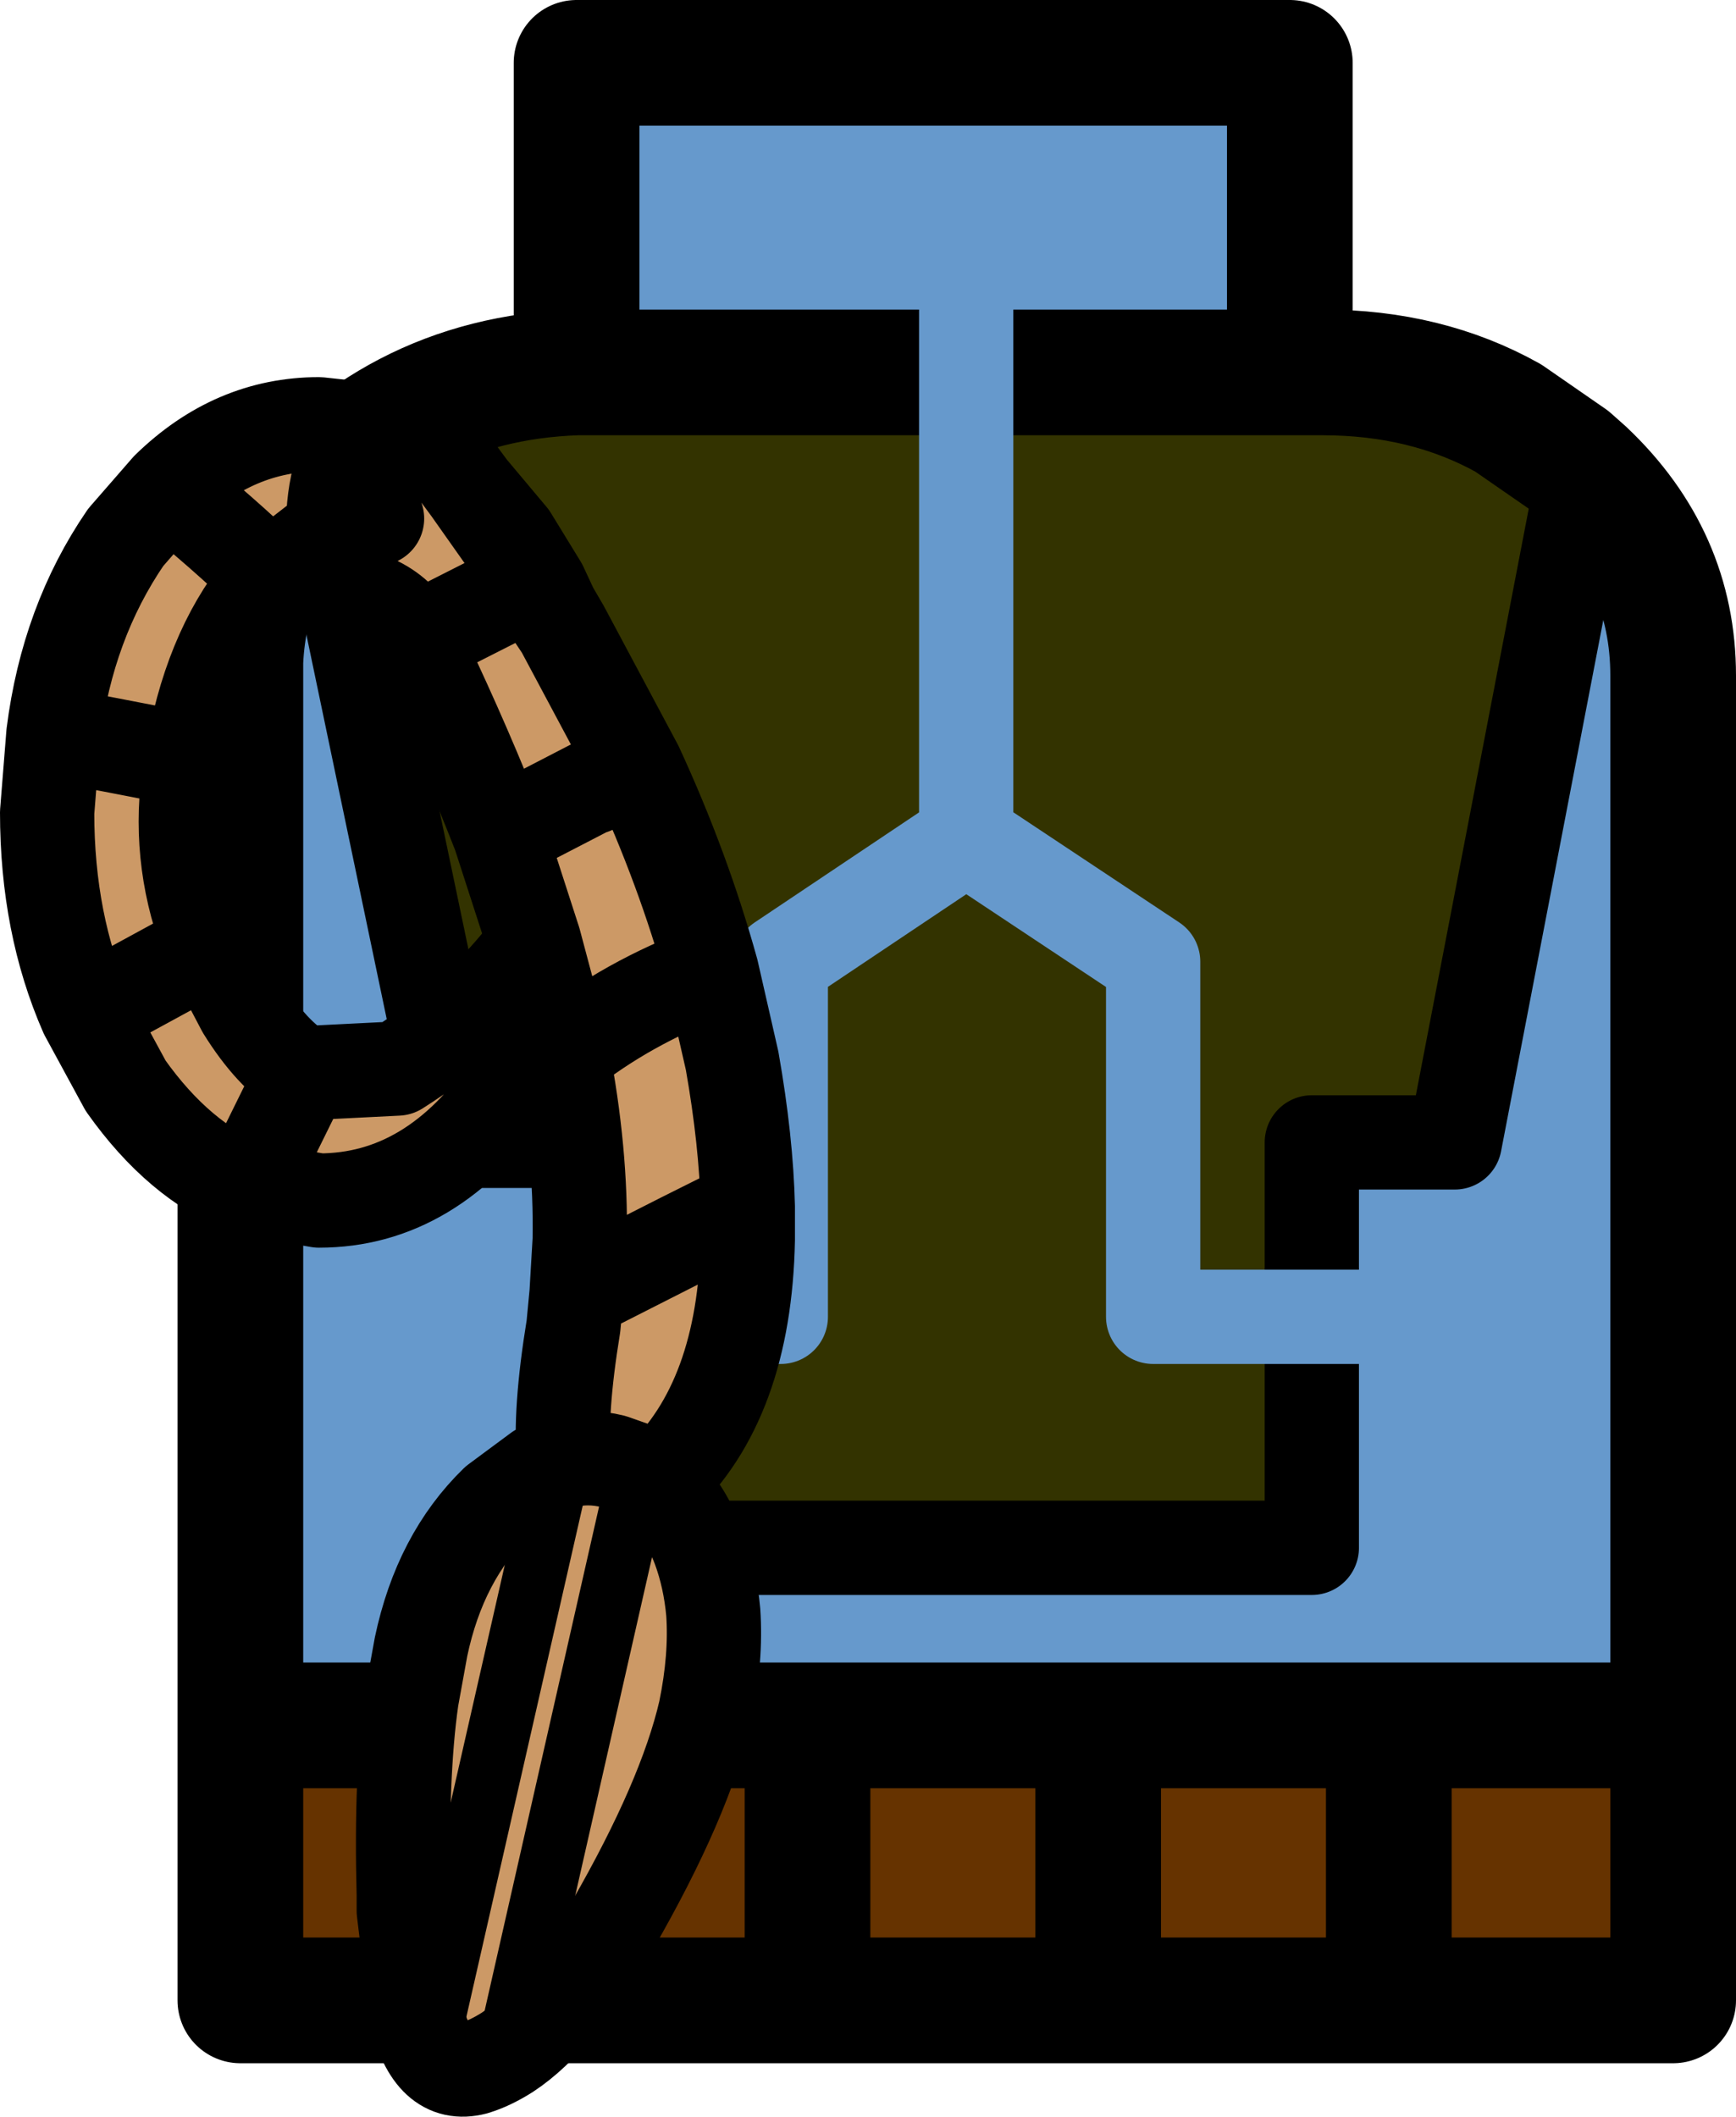 <?xml version="1.0" encoding="UTF-8" standalone="no"?>
<svg xmlns:xlink="http://www.w3.org/1999/xlink" height="67.35px" width="55.25px" xmlns="http://www.w3.org/2000/svg">
  <g transform="matrix(1.0, 0.0, 0.0, 1.0, 31.05, 81.45)">
    <path d="M22.2 -26.55 L22.2 -17.8 13.15 -17.8 3.9 -17.8 -5.35 -17.8 -14.6 -17.8 -23.4 -17.8 -23.4 -26.55 -14.6 -26.55 -5.35 -26.55 3.9 -26.55 13.15 -26.55 22.2 -26.55 M-14.6 -26.55 L-14.6 -17.8 -14.6 -26.55 M-5.35 -26.55 L-5.35 -17.8 -5.35 -26.55 M13.15 -26.55 L13.15 -17.8 13.15 -26.55 M3.9 -26.55 L3.9 -17.8 3.9 -26.55" fill="#663300" fill-rule="evenodd" stroke="none"/>
    <path d="M10.0 -69.6 L11.05 -69.6 Q14.35 -69.6 16.95 -68.15 L18.9 -66.8 19.35 -66.4 15.25 -45.1 10.7 -45.1 10.7 -32.2 -11.3 -32.2 -11.3 -45.15 -16.4 -45.15 -20.8 -66.2 -20.2 -66.8 Q-19.2 -67.65 -18.05 -68.25 -15.65 -69.5 -12.7 -69.6 L-12.3 -69.6 10.0 -69.6" fill="#333300" fill-rule="evenodd" stroke="none"/>
    <path d="M-12.7 -69.6 L-12.7 -79.45 10.0 -79.45 10.0 -69.6 -12.3 -69.6 -12.7 -69.6 M19.35 -66.4 Q22.2 -63.7 22.2 -59.95 L22.2 -26.55 13.15 -26.55 3.9 -26.55 -5.35 -26.55 -14.6 -26.55 -23.4 -26.55 -23.4 -59.95 -23.4 -60.4 Q-23.25 -63.75 -20.8 -66.2 L-16.4 -45.15 -11.3 -45.15 -11.3 -32.2 10.7 -32.2 10.7 -45.1 15.25 -45.1 19.35 -66.4" fill="#6699cc" fill-rule="evenodd" stroke="none"/>
    <path d="M-12.7 -69.6 L-12.7 -79.45 10.0 -79.45 10.0 -69.6 11.05 -69.6 Q14.35 -69.6 16.95 -68.15 L18.9 -66.8 19.35 -66.4 Q22.2 -63.7 22.2 -59.95 L22.2 -26.55 22.2 -17.8 13.15 -17.8 3.9 -17.8 -5.35 -17.8 -14.6 -17.8 -23.4 -17.8 -23.4 -26.55 -23.4 -59.95 -23.4 -60.4 Q-23.25 -63.75 -20.8 -66.2 L-20.2 -66.8 Q-19.2 -67.65 -18.05 -68.25 -15.65 -69.5 -12.7 -69.6 L-12.3 -69.6 10.0 -69.6 M-23.4 -26.55 L-14.6 -26.55 -5.35 -26.55 3.9 -26.55 13.15 -26.55 22.2 -26.55 M3.9 -17.8 L3.9 -26.55 M13.15 -17.8 L13.15 -26.55 M-5.35 -17.8 L-5.35 -26.55 M-14.6 -17.8 L-14.6 -26.55" fill="none" stroke="#000000" stroke-linecap="round" stroke-linejoin="round" stroke-width="4.0"/>
    <path d="M19.35 -66.4 L15.25 -45.1 10.7 -45.1 10.7 -32.2 -11.3 -32.2 -11.3 -45.15 -16.4 -45.15 -20.8 -66.2" fill="none" stroke="#000000" stroke-linecap="round" stroke-linejoin="round" stroke-width="3.0"/>
    <path d="M-0.3 -73.6 L-0.3 -54.8 5.65 -50.85 5.65 -39.55 16.35 -39.55 M-16.35 -39.55 L-6.2 -39.55 -6.2 -50.85 -0.3 -54.8" fill="none" stroke="#6699cc" stroke-linecap="round" stroke-linejoin="round" stroke-width="3.0"/>
    <path d="M-13.15 -61.45 L-10.8 -57.05 Q-9.3 -53.8 -8.4 -50.55 L-7.75 -47.7 Q-7.3 -45.15 -7.25 -43.05 L-7.25 -42.0 Q-7.35 -36.9 -10.05 -34.35 L-10.15 -34.25 -10.05 -34.15 Q-9.3 -33.5 -8.8 -32.2 -8.45 -31.25 -8.35 -30.15 -8.25 -28.7 -8.6 -27.0 -9.25 -24.2 -11.55 -20.2 -13.3 -17.2 -14.9 -16.15 -15.45 -15.8 -15.95 -15.65 -17.3 -15.3 -17.8 -17.35 L-18.2 -20.65 -18.2 -21.15 Q-18.3 -24.95 -17.95 -27.4 L-17.65 -29.05 Q-17.05 -31.9 -15.25 -33.65 L-13.9 -34.65 -13.1 -34.95 Q-13.25 -36.5 -12.8 -39.25 L-12.7 -40.3 -12.6 -42.0 Q-12.55 -44.8 -13.15 -47.9 L-13.45 -49.25 -14.8 -46.9 Q-17.3 -43.25 -20.9 -43.25 L-23.2 -43.65 Q-25.35 -44.5 -27.05 -46.9 L-28.3 -49.2 Q-29.55 -52.05 -29.55 -55.6 L-29.35 -58.1 Q-28.9 -61.65 -27.05 -64.35 L-25.7 -65.9 Q-23.6 -67.95 -20.9 -67.95 L-19.5 -67.8 -18.05 -67.3 -16.95 -67.05 -16.1 -65.9 -14.8 -64.35 -14.9 -64.2 -14.1 -62.95 -13.7 -62.35 -13.45 -61.9 -13.15 -61.45 M-17.85 -61.05 L-14.1 -62.95 -17.85 -61.05 Q-18.25 -61.85 -19.05 -62.25 L-19.05 -64.95 -20.45 -64.6 -22.45 -63.05 -22.7 -62.75 Q-24.4 -60.65 -24.95 -57.25 L-29.35 -58.1 -24.95 -57.25 -25.05 -56.65 Q-25.4 -53.95 -24.35 -51.35 L-23.3 -49.35 Q-22.4 -47.9 -21.4 -47.3 L-18.4 -47.45 Q-15.8 -49.1 -14.15 -51.3 L-14.05 -51.5 -15.15 -54.9 Q-16.2 -57.6 -17.6 -60.55 L-17.85 -61.05 M-25.7 -65.9 Q-24.0 -64.55 -22.45 -63.05 -24.0 -64.55 -25.7 -65.9 M-10.8 -57.05 L-12.2 -56.4 -12.25 -56.4 -15.15 -54.9 -12.25 -56.4 -12.2 -56.4 -10.8 -57.05 M-19.5 -67.8 Q-20.45 -66.65 -20.45 -64.6 -20.45 -66.65 -19.5 -67.8 M-19.05 -67.3 L-18.05 -67.3 -19.05 -67.3 M-16.1 -65.9 L-14.9 -64.2 -16.1 -65.9 M-13.45 -49.25 L-14.05 -51.5 -13.45 -49.25 M-23.2 -43.65 L-21.4 -47.3 -23.2 -43.65 M-10.7 -34.65 L-10.15 -34.25 -10.7 -34.65 -14.9 -16.15 -10.7 -34.65 -11.55 -34.95 Q-12.35 -35.15 -13.1 -34.95 -12.35 -35.15 -11.55 -34.95 L-10.7 -34.65 M-7.25 -43.05 L-9.35 -42.0 -12.7 -40.3 -9.35 -42.0 -7.25 -43.05 M-28.3 -49.2 L-24.35 -51.35 -28.3 -49.2 M-17.25 -17.2 L-13.3 -34.55 -17.25 -17.2 M-13.15 -47.9 Q-11.1 -49.55 -8.4 -50.55 -11.1 -49.55 -13.15 -47.9" fill="#cc9966" fill-rule="evenodd" stroke="none"/>
    <path d="M-13.15 -61.45 L-10.8 -57.05 Q-9.3 -53.8 -8.4 -50.55 L-7.75 -47.7 Q-7.3 -45.15 -7.25 -43.05 L-7.25 -42.0 Q-7.35 -36.9 -10.05 -34.35 L-10.15 -34.25 -10.05 -34.15 Q-9.3 -33.5 -8.8 -32.2 -8.45 -31.25 -8.35 -30.15 -8.25 -28.7 -8.6 -27.0 -9.25 -24.2 -11.55 -20.2 -13.3 -17.2 -14.9 -16.15 -15.45 -15.8 -15.95 -15.65 -17.3 -15.3 -17.8 -17.35 L-18.2 -20.65 -18.2 -21.15 Q-18.3 -24.95 -17.95 -27.4 L-17.65 -29.05 Q-17.05 -31.9 -15.25 -33.65 L-13.9 -34.65 -13.1 -34.95 Q-13.25 -36.5 -12.8 -39.25 L-12.7 -40.3 -12.6 -42.0 Q-12.55 -44.8 -13.15 -47.9 L-13.45 -49.25 -14.8 -46.9 Q-17.3 -43.25 -20.9 -43.25 L-23.2 -43.65 Q-25.35 -44.5 -27.05 -46.9 L-28.3 -49.2 Q-29.55 -52.05 -29.55 -55.6 L-29.35 -58.1 Q-28.9 -61.65 -27.05 -64.35 L-25.7 -65.9 Q-23.6 -67.95 -20.9 -67.95 L-19.5 -67.8 -18.05 -67.3 -16.95 -67.05 -16.1 -65.9 -14.8 -64.35 -13.85 -62.8 -13.5 -62.05 -13.15 -61.45 -13.45 -61.9 -13.7 -62.35 -14.1 -62.95 -17.85 -61.05 -17.6 -60.55 Q-16.2 -57.6 -15.15 -54.9 L-12.25 -56.4 -12.2 -56.4 -10.8 -57.05 M-22.45 -63.05 Q-24.0 -64.55 -25.7 -65.9 M-24.95 -57.25 Q-24.4 -60.65 -22.7 -62.75 L-22.45 -63.05 -20.45 -64.6 Q-20.45 -66.65 -19.5 -67.8 M-20.45 -64.6 L-20.3 -63.05 M-24.95 -57.25 L-29.35 -58.1 M-24.35 -51.35 Q-25.4 -53.95 -25.05 -56.65 L-24.95 -57.25 M-18.05 -67.3 L-19.05 -67.3 M-19.05 -62.25 Q-18.25 -61.85 -17.85 -61.05 M-13.7 -62.35 L-13.5 -62.05 -13.45 -61.9 M-14.1 -62.95 L-14.9 -64.2 -16.1 -65.9 M-15.15 -54.9 L-14.05 -51.5 -13.45 -49.25 M-14.05 -51.5 L-14.15 -51.3 Q-15.8 -49.1 -18.4 -47.45 L-21.4 -47.3 -23.2 -43.65 M-20.45 -64.6 L-19.05 -64.95 M-12.7 -40.3 L-9.35 -42.0 -7.25 -43.05 M-10.15 -34.25 L-10.7 -34.65 -11.55 -34.95 Q-12.35 -35.15 -13.1 -34.95 M-21.4 -47.3 Q-22.4 -47.9 -23.3 -49.35 L-24.35 -51.35 -28.3 -49.2 M-8.4 -50.55 Q-11.1 -49.55 -13.15 -47.9" fill="none" stroke="#000000" stroke-linecap="round" stroke-linejoin="round" stroke-width="3.0"/>
    <path d="M-10.7 -34.65 L-14.9 -16.15 M-13.3 -34.55 L-17.25 -17.2" fill="none" stroke="#000000" stroke-linecap="round" stroke-linejoin="round" stroke-width="2.0"/>
  </g>
</svg>
